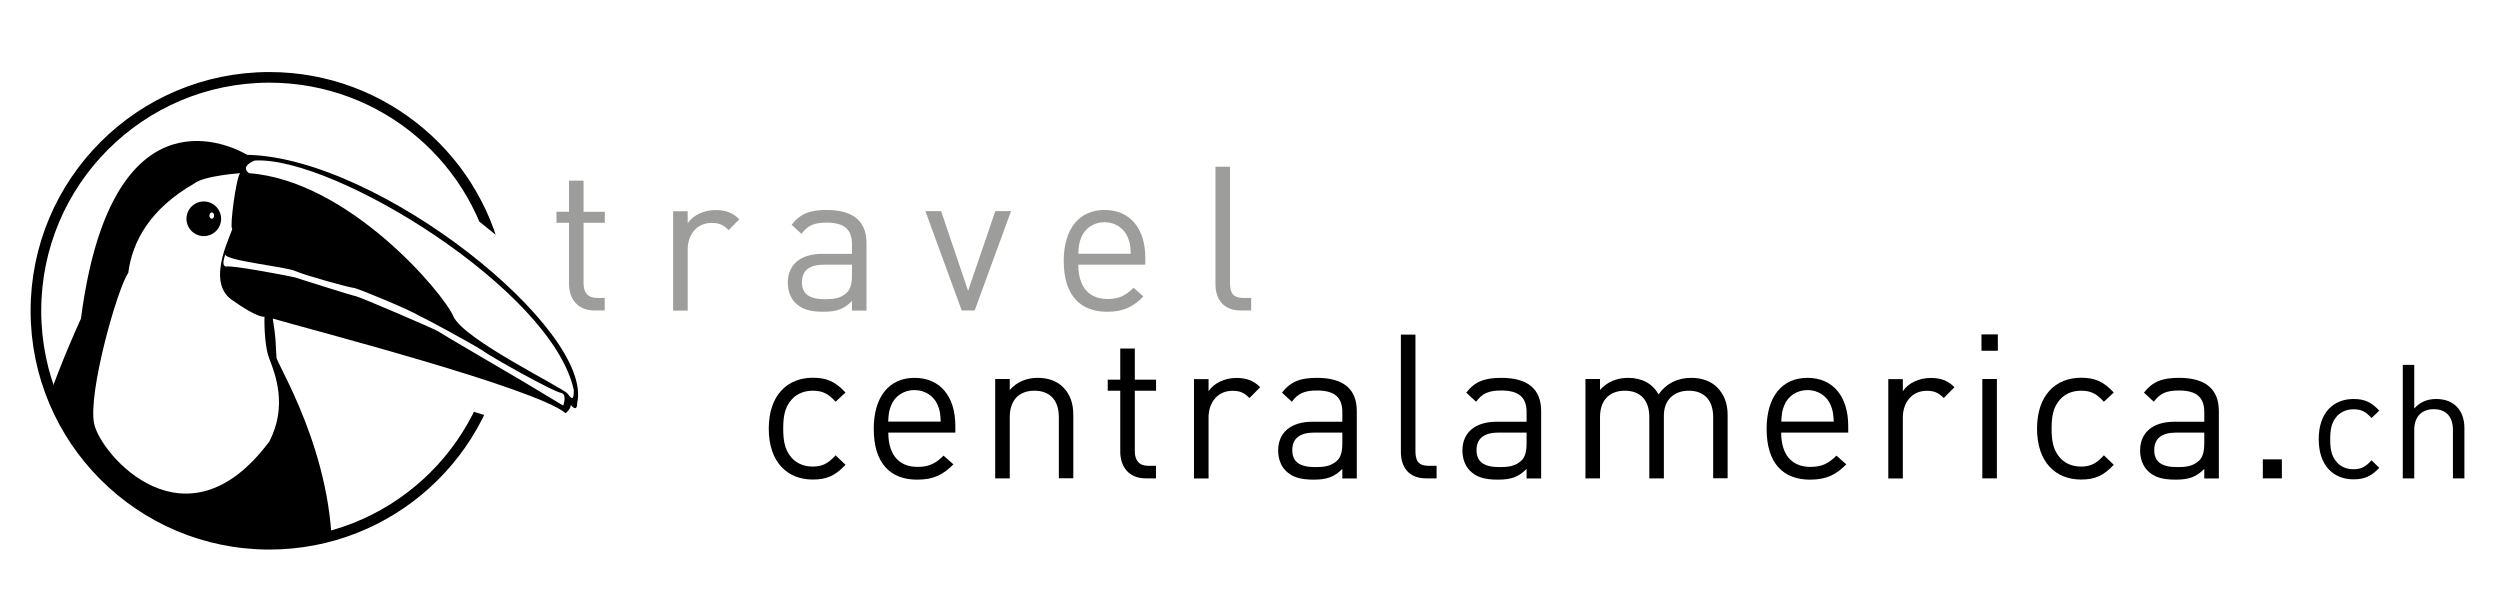 <?xml version="1.0" encoding="utf-8"?>
<!-- Generator: Adobe Illustrator 24.0.0, SVG Export Plug-In . SVG Version: 6.00 Build 0)  -->
<svg version="1.1" id="Ebene_1" xmlns="http://www.w3.org/2000/svg" xmlns:xlink="http://www.w3.org/1999/xlink" x="0px" y="0px"
	 viewBox="0 0 235.28 56.69" style="enable-background:new 0 0 235.28 56.69;" xml:space="preserve">
<style type="text/css">
	.st0{clip-path:url(#SVGID_2_);fill:none;stroke:#000000;}
	.st1{clip-path:url(#SVGID_4_);}
	.st2{fill:#9D9D9C;}
</style>
<g>
	<defs>
		<polygon id="SVGID_1_" points="0.6,3.01 0.6,52.7 53.84,52.7 53.84,41.58 42.38,38.08 42.55,18.8 48.93,23.93 53.84,3.01 		"/>
	</defs>
	<clipPath id="SVGID_2_">
		<use xlink:href="#SVGID_1_"  style="overflow:visible;"/>
	</clipPath>
	<path class="st0" d="M47.2,31.5c-1.12,11.08-10.48,19.72-21.85,19.72c-12.13,0-21.97-9.84-21.97-21.97
		c0-12.13,9.84-21.97,21.97-21.97c10.87,0,19.89,7.89,21.65,18.25c0.21,1.21,0.31,2.45,0.31,3.72C47.32,30.01,47.28,30.76,47.2,31.5
		"/>
</g>
<g>
	<defs>
		<path id="SVGID_3_" d="M3.38,29.25c0,12.13,9.84,21.97,21.97,21.97c8.66,0,16.15-5.01,19.73-12.29l15.47,4.67l0.41-14.35
			l-15.48-8.82c-3.4-7.74-11.13-13.15-20.13-13.15C13.22,7.28,3.38,17.12,3.38,29.25"/>
	</defs>
	<clipPath id="SVGID_4_">
		<use xlink:href="#SVGID_3_"  style="overflow:visible;"/>
	</clipPath>
	<path class="st1" d="M23.26,14.57C20.98,13.25,10.38,8.8,7.62,29.98C1.24,44.07,0.99,52.33,1.36,55.06h29.73
		c1.2-10.51-4.58-20.02-5.06-21.35c-0.12-1.32,0.01-1.42-0.36-3.73c3.25,0.96,24.68,6.5,27.57,8.91c0.35-0.31,0.47-0.57,0.48-0.77
		c0.29,0.33,0.6,0.52,0.6-0.19C55.89,31.07,35.78,14.82,23.26,14.57 M25.34,41.56c-7.86,10.53-15.87,1.22-16.48-1.68
		c-0.61-2.9,2.21-12.82,3.21-14.19c0.38-2.98,2.06-6.03,6.18-8.4c0.92-0.76,4.35-0.99,4.35-0.99c-0.38,0.38-0.99,5.11-0.76,5.19
		c0.23,0.08-2.62,4.88-0.05,6.71c2.57,1.83,3.1,1.6,3.1,1.6s-0.08,2.59,0.46,3.97C25.88,35.15,27.1,38.2,25.34,41.56 M53,38.17
		l-3.67-2.21c0,0-7.93-4.64-8.14-4.8c-0.21-0.16-7.36-3.24-7.72-3.29c-0.37-0.05-5.38-1.67-5.74-1.77c-0.36-0.1-6.05-1.19-6.46-1.01
		c-0.37-0.08-0.25-0.59-0.07-1.15c0.01,0.6,5.66,1.15,6.6,1.57c0.94,0.42,5.17,1.58,5.48,1.58s5.51,2.17,6.09,2.59
		c0.82,0.36,4.88,2.58,5.95,3.25c0.99,0.73,6.73,3.91,7.43,4.03C53.43,37.06,53,38.17,53,38.17 M53.43,37.06
		c-0.42-0.57-9.83-5.11-10.76-7.29C41.73,27.58,32.82,17,23.44,16.3c0,0-0.94-0.57,0.52-1.19c7.45-0.45,28,12.17,30.04,21.59
		C54,37.68,53.85,37.63,53.43,37.06"/>
	<path class="st1" d="M19.18,18.96c-0.9,0-1.63,0.73-1.63,1.63c0,0.9,0.73,1.63,1.63,1.63c0.9,0,1.63-0.73,1.63-1.63
		C20.8,19.69,20.08,18.96,19.18,18.96 M19.93,20.59c-0.12,0-0.22-0.13-0.22-0.3c0-0.17,0.1-0.3,0.22-0.3c0.12,0,0.22,0.13,0.22,0.3
		C20.15,20.45,20.05,20.59,19.93,20.59"/>
</g>
<g>
	<g>
		<path class="st2" d="M55.94,29.22c-1.6,0-2.39-1.12-2.39-2.51v-5.74h-1.18v-1.04h1.18V17h1.37v2.93h2v1.04h-2v5.7
			c0,0.85,0.4,1.37,1.27,1.37h0.72v1.18H55.94z"/>
		<path class="st2" d="M68.57,21.66c-0.51-0.51-0.89-0.68-1.61-0.68c-1.37,0-2.24,1.08-2.24,2.51v5.74h-1.37v-9.35h1.37v1.14
			c0.51-0.78,1.54-1.25,2.62-1.25c0.89,0,1.58,0.21,2.24,0.87L68.57,21.66z"/>
		<path class="st2" d="M80.18,29.22v-0.89c-0.76,0.76-1.44,1.01-2.7,1.01c-1.29,0-2.05-0.25-2.64-0.85c-0.46-0.46-0.7-1.16-0.7-1.9
			c0-1.63,1.14-2.7,3.23-2.7h2.81v-0.89c0-1.37-0.68-2.05-2.39-2.05c-1.2,0-1.8,0.29-2.36,1.06l-0.93-0.86
			c0.84-1.08,1.79-1.39,3.31-1.39c2.51,0,3.74,1.08,3.74,3.12v6.35H80.18z M80.18,24.91h-2.62c-1.41,0-2.09,0.57-2.09,1.65
			s0.67,1.6,2.15,1.6c0.8,0,1.5-0.06,2.09-0.63c0.32-0.3,0.47-0.84,0.47-1.62V24.91z"/>
		<path class="st2" d="M91.73,29.22h-1.22l-3.42-9.35h1.48l2.54,7.5l2.56-7.5h1.48L91.73,29.22z"/>
		<path class="st2" d="M101.48,24.91c0,2.05,0.97,3.23,2.75,3.23c1.08,0,1.71-0.32,2.45-1.06l0.93,0.82
			c-0.95,0.95-1.82,1.44-3.42,1.44c-2.47,0-4.08-1.48-4.08-4.79c0-3.02,1.46-4.79,3.84-4.79c2.41,0,3.84,1.75,3.84,4.52v0.63H101.48
			z M106.13,22.32c-0.36-0.86-1.2-1.41-2.18-1.41c-0.99,0-1.82,0.55-2.18,1.41c-0.21,0.51-0.25,0.8-0.29,1.56h4.94
			C106.38,23.12,106.34,22.83,106.13,22.32z"/>
		<path class="st2" d="M116.76,29.22c-1.63,0-2.37-1.06-2.37-2.49V15.69h1.37v10.98c0,0.91,0.3,1.37,1.25,1.37h0.74v1.18H116.76z"/>
	</g>
	<g>
		<path d="M76.49,45.13c-2.36,0-4.14-1.6-4.14-4.79c0-3.19,1.79-4.79,4.14-4.79c1.29,0,2.11,0.34,3.08,1.39l-0.93,0.87
			c-0.7-0.78-1.25-1.04-2.15-1.04c-0.91,0-1.67,0.36-2.17,1.06c-0.44,0.61-0.61,1.33-0.61,2.51c0,1.18,0.17,1.9,0.61,2.51
			c0.49,0.7,1.25,1.06,2.17,1.06c0.89,0,1.44-0.28,2.15-1.06l0.93,0.89C78.6,44.79,77.78,45.13,76.49,45.13z"/>
		<path d="M83.6,40.71c0,2.05,0.97,3.23,2.75,3.23c1.08,0,1.71-0.32,2.45-1.06l0.93,0.82c-0.95,0.95-1.82,1.44-3.42,1.44
			c-2.47,0-4.08-1.48-4.08-4.79c0-3.02,1.46-4.79,3.84-4.79c2.41,0,3.84,1.75,3.84,4.52v0.63H83.6z M88.25,38.12
			c-0.36-0.86-1.2-1.41-2.19-1.41c-0.99,0-1.82,0.55-2.18,1.41c-0.21,0.51-0.25,0.8-0.29,1.56h4.94
			C88.5,38.92,88.46,38.64,88.25,38.12z"/>
		<path d="M99.65,45.02v-5.76c0-1.65-0.89-2.49-2.3-2.49c-1.41,0-2.32,0.85-2.32,2.49v5.76h-1.37v-9.35h1.37v1.03
			c0.67-0.76,1.58-1.14,2.62-1.14c1.01,0,1.82,0.3,2.39,0.87c0.66,0.65,0.97,1.52,0.97,2.6v5.98H99.65z"/>
		<path d="M107.82,45.02c-1.6,0-2.39-1.12-2.39-2.51v-5.74h-1.18v-1.04h1.18V32.8h1.37v2.93h2v1.04h-2v5.7
			c0,0.85,0.4,1.37,1.27,1.37h0.72v1.18H107.82z"/>
		<path d="M117.59,37.46c-0.51-0.51-0.89-0.68-1.61-0.68c-1.37,0-2.24,1.08-2.24,2.51v5.74h-1.37v-9.35h1.37v1.14
			c0.51-0.78,1.54-1.25,2.62-1.25c0.89,0,1.58,0.21,2.24,0.87L117.59,37.46z"/>
		<path d="M126.33,45.02v-0.89c-0.76,0.76-1.44,1.01-2.7,1.01c-1.29,0-2.05-0.25-2.64-0.85c-0.46-0.46-0.7-1.16-0.7-1.9
			c0-1.63,1.14-2.7,3.23-2.7h2.81v-0.89c0-1.37-0.68-2.05-2.39-2.05c-1.2,0-1.8,0.29-2.36,1.06l-0.93-0.86
			c0.84-1.08,1.79-1.39,3.3-1.39c2.51,0,3.74,1.08,3.74,3.12v6.35H126.33z M126.33,40.71h-2.62c-1.41,0-2.09,0.57-2.09,1.65
			s0.66,1.6,2.15,1.6c0.8,0,1.5-0.06,2.09-0.63c0.32-0.3,0.47-0.84,0.47-1.62V40.71z"/>
		<path d="M134.21,45.02c-1.63,0-2.37-1.06-2.37-2.49V31.49h1.37v10.98c0,0.91,0.3,1.37,1.25,1.37h0.74v1.18H134.21z"/>
		<path d="M143.67,45.02v-0.89c-0.76,0.76-1.44,1.01-2.7,1.01c-1.29,0-2.05-0.25-2.64-0.85c-0.46-0.46-0.7-1.16-0.7-1.9
			c0-1.63,1.14-2.7,3.23-2.7h2.81v-0.89c0-1.37-0.68-2.05-2.39-2.05c-1.2,0-1.8,0.29-2.36,1.06l-0.93-0.86
			c0.84-1.08,1.79-1.39,3.31-1.39c2.51,0,3.74,1.08,3.74,3.12v6.35H143.67z M143.67,40.71h-2.62c-1.41,0-2.09,0.57-2.09,1.65
			s0.67,1.6,2.15,1.6c0.8,0,1.5-0.06,2.09-0.63c0.32-0.3,0.47-0.84,0.47-1.62V40.71z"/>
		<path d="M161.23,45.02v-5.76c0-1.65-0.89-2.49-2.3-2.49c-1.37,0-2.34,0.85-2.34,2.34v5.91h-1.37v-5.76c0-1.65-0.89-2.49-2.3-2.49
			c-1.41,0-2.34,0.85-2.34,2.49v5.76h-1.37v-9.35h1.37v1.03c0.67-0.76,1.6-1.14,2.64-1.14c1.29,0,2.3,0.53,2.87,1.56
			c0.72-1.03,1.77-1.56,3.08-1.56c1.01,0,1.84,0.32,2.41,0.87c0.66,0.65,1.01,1.52,1.01,2.6v5.98H161.23z"/>
		<path d="M167.63,40.71c0,2.05,0.97,3.23,2.75,3.23c1.08,0,1.71-0.32,2.45-1.06l0.93,0.82c-0.95,0.95-1.82,1.44-3.42,1.44
			c-2.47,0-4.08-1.48-4.08-4.79c0-3.02,1.46-4.79,3.84-4.79c2.41,0,3.84,1.75,3.84,4.52v0.63H167.63z M172.29,38.12
			c-0.36-0.86-1.2-1.41-2.18-1.41c-0.99,0-1.82,0.55-2.18,1.41c-0.21,0.51-0.25,0.8-0.29,1.56h4.94
			C172.53,38.92,172.5,38.64,172.29,38.12z"/>
		<path d="M182.93,37.46c-0.51-0.51-0.89-0.68-1.61-0.68c-1.37,0-2.24,1.08-2.24,2.51v5.74h-1.37v-9.35h1.37v1.14
			c0.51-0.78,1.54-1.25,2.62-1.25c0.89,0,1.58,0.21,2.24,0.87L182.93,37.46z"/>
		<path d="M186.48,33.01v-1.54h1.54v1.54H186.48z M186.56,45.02v-9.35h1.37v9.35H186.56z"/>
		<path d="M195.85,45.13c-2.36,0-4.14-1.6-4.14-4.79c0-3.19,1.79-4.79,4.14-4.79c1.29,0,2.11,0.34,3.08,1.39l-0.93,0.87
			c-0.7-0.78-1.25-1.04-2.15-1.04c-0.91,0-1.67,0.36-2.16,1.06c-0.44,0.61-0.61,1.33-0.61,2.51c0,1.18,0.17,1.9,0.61,2.51
			c0.49,0.7,1.25,1.06,2.16,1.06c0.89,0,1.45-0.28,2.15-1.06l0.93,0.89C197.95,44.79,197.14,45.13,195.85,45.13z"/>
		<path d="M207.45,45.02v-0.89c-0.76,0.76-1.44,1.01-2.7,1.01c-1.29,0-2.05-0.25-2.64-0.85c-0.46-0.46-0.7-1.16-0.7-1.9
			c0-1.63,1.14-2.7,3.23-2.7h2.81v-0.89c0-1.37-0.68-2.05-2.39-2.05c-1.2,0-1.8,0.29-2.36,1.06l-0.93-0.86
			c0.84-1.08,1.79-1.39,3.31-1.39c2.51,0,3.74,1.08,3.74,3.12v6.35H207.45z M207.45,40.71h-2.62c-1.41,0-2.09,0.57-2.09,1.65
			s0.67,1.6,2.15,1.6c0.8,0,1.5-0.06,2.09-0.63c0.32-0.3,0.47-0.84,0.47-1.62V40.71z"/>
		<path d="M212.96,45.02v-1.79h1.79v1.79H212.96z"/>
		<path d="M221.49,45.11c-1.86,0-3.27-1.26-3.27-3.78s1.41-3.78,3.27-3.78c1.02,0,1.66,0.27,2.43,1.1l-0.73,0.69
			c-0.56-0.62-0.99-0.82-1.7-0.82c-0.72,0-1.32,0.29-1.71,0.84c-0.34,0.48-0.48,1.05-0.48,1.98c0,0.93,0.13,1.5,0.48,1.98
			c0.39,0.56,0.99,0.84,1.71,0.84c0.7,0,1.14-0.22,1.7-0.84l0.73,0.71C223.15,44.84,222.51,45.11,221.49,45.11z"/>
		<path d="M230.85,45.02v-4.56c0-1.29-0.69-1.95-1.8-1.95c-1.11,0-1.84,0.67-1.84,1.95v4.56h-1.08V34.34h1.08v4.11
			c0.54-0.62,1.24-0.9,2.07-0.9c1.66,0,2.65,1.07,2.65,2.73v4.74H230.85z"/>
	</g>
</g>
</svg>
